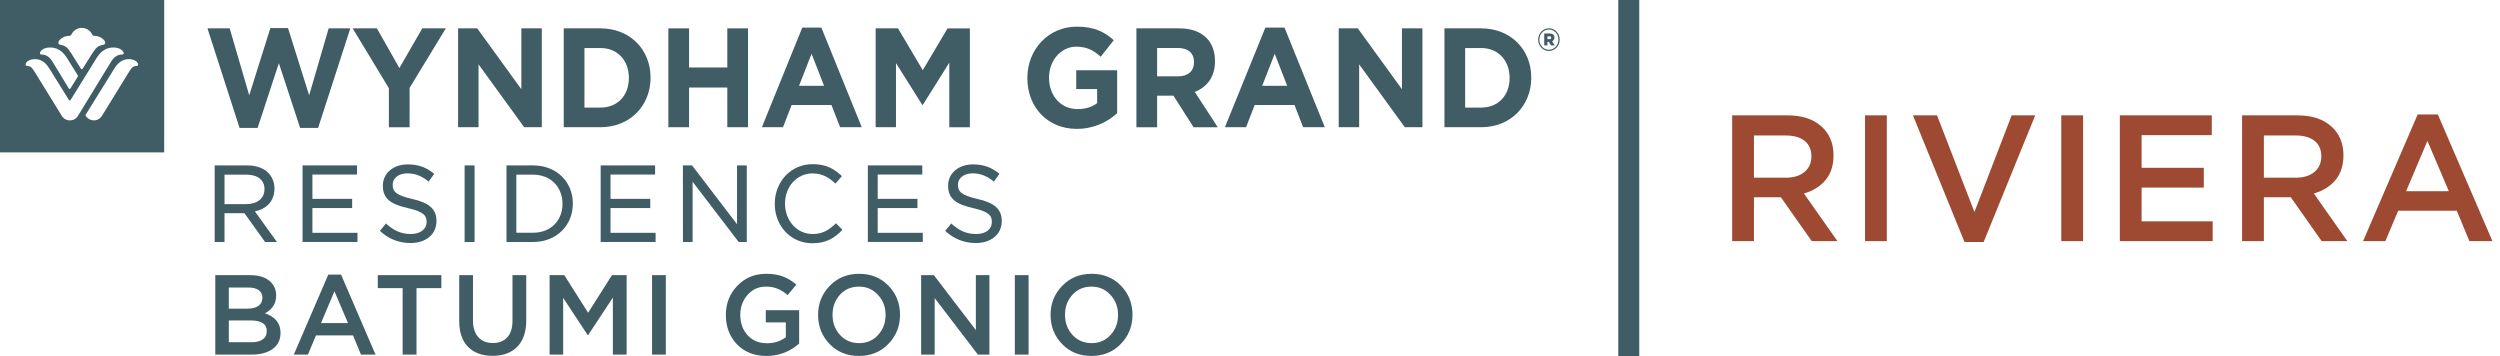 <?xml version="1.0" encoding="UTF-8"?>
<svg xmlns="http://www.w3.org/2000/svg" width="337" height="48" viewBox="0 0 337 48" fill="none">
  <g clip-path="url(#clip0_0_449)">
    <path d="M220.974 0H218.145V48.117H220.974V0Z" fill="#405D65"></path>
    <path d="M233.496 32.503V15.551H240.95C242.892 15.551 244.413 16.043 245.512 17.028C246.611 17.997 247.161 19.305 247.161 20.951C247.161 22.291 246.802 23.397 246.086 24.269C245.369 25.125 244.397 25.73 243.171 26.085L247.686 32.503H244.222L240.066 26.594H236.434V32.503H233.496ZM236.434 23.954H240.734C241.786 23.954 242.622 23.696 243.243 23.179C243.864 22.663 244.175 21.96 244.175 21.072C244.175 20.168 243.872 19.474 243.267 18.99C242.662 18.505 241.81 18.263 240.711 18.263H236.434V23.954ZM251.405 32.503V15.551H254.343V32.503H251.405ZM264.816 32.624L257.864 15.551H261.113L266.154 28.58L271.17 15.551H274.347L267.396 32.624H264.816ZM277.859 32.503V15.551H280.798V32.503H277.859ZM285.752 32.503V15.551H298.15V18.215H288.69V22.622H297.075V25.286H288.69V29.839H298.27V32.503H285.752ZM302.233 32.503V15.551H309.687C311.63 15.551 313.151 16.043 314.25 17.028C315.348 17.997 315.898 19.305 315.898 20.951C315.898 22.291 315.54 23.397 314.823 24.269C314.106 25.125 313.135 25.73 311.908 26.085L316.423 32.503H312.96L308.803 26.594H305.172V32.503H302.233ZM305.172 23.954H309.472C310.523 23.954 311.359 23.696 311.98 23.179C312.601 22.663 312.912 21.96 312.912 21.072C312.912 20.168 312.609 19.474 312.004 18.99C311.399 18.505 310.547 18.263 309.448 18.263H305.172V23.954ZM318.542 32.503L325.9 15.43H328.622L335.981 32.503H332.875L331.178 28.41H323.272L321.553 32.503H318.542ZM324.347 25.771H330.103L327.214 18.99L324.347 25.771Z" fill="#9E4A33"></path>
    <path d="M29.02 47.799V37.092H33.757C34.974 37.092 35.895 37.408 36.518 38.04C36.991 38.52 37.227 39.121 37.227 39.845C37.227 40.906 36.724 41.701 35.719 42.231C37.117 42.711 37.816 43.587 37.816 44.862C37.816 45.8 37.464 46.524 36.76 47.034C36.056 47.544 35.105 47.799 33.908 47.799H29.02ZM30.845 41.604H33.38C33.993 41.604 34.476 41.482 34.828 41.237C35.191 40.982 35.371 40.61 35.371 40.12C35.371 39.692 35.211 39.361 34.889 39.126C34.567 38.882 34.109 38.759 33.516 38.759H30.845V41.604ZM30.845 46.132H33.923C34.567 46.132 35.065 46.004 35.417 45.749C35.779 45.494 35.96 45.122 35.96 44.633C35.96 43.674 35.236 43.195 33.787 43.195H30.845V46.132ZM39.606 47.799L44.254 37.015H45.974L50.621 47.799H48.659L47.588 45.214H42.594L41.508 47.799H39.606ZM43.273 43.547H46.909L45.083 39.264L43.273 43.547ZM54.275 47.799V38.836H50.925V37.092H59.495V38.836H56.146V47.799H54.275ZM66.397 47.967C64.999 47.967 63.897 47.564 63.093 46.759C62.298 45.953 61.901 44.786 61.901 43.256V37.092H63.757V43.179C63.757 44.158 63.993 44.913 64.466 45.443C64.939 45.974 65.592 46.239 66.427 46.239C67.262 46.239 67.911 45.984 68.374 45.474C68.846 44.964 69.083 44.225 69.083 43.256V37.092H70.938V43.164C70.938 44.724 70.536 45.917 69.731 46.743C68.927 47.559 67.815 47.967 66.397 47.967ZM74.089 47.799V37.092H76.066L79.279 42.155L82.493 37.092H84.47V47.799H82.614V40.12L79.279 45.168H79.219L75.915 40.151V47.799H74.089ZM87.897 47.799V37.092H89.753V47.799H87.897ZM103.32 47.982C101.69 47.982 100.368 47.462 99.352 46.422C98.346 45.372 97.843 44.046 97.843 42.445C97.843 40.916 98.356 39.611 99.382 38.53C100.418 37.449 101.721 36.908 103.29 36.908C104.175 36.908 104.929 37.031 105.553 37.275C106.176 37.51 106.775 37.872 107.348 38.361L106.171 39.784C105.729 39.396 105.281 39.111 104.829 38.927C104.386 38.734 103.848 38.637 103.214 38.637C102.249 38.637 101.434 39.009 100.77 39.753C100.116 40.498 99.789 41.395 99.789 42.445C99.789 43.557 100.121 44.474 100.785 45.199C101.449 45.912 102.314 46.269 103.38 46.269C104.366 46.269 105.216 45.999 105.93 45.459V43.455H103.229V41.818H107.726V46.315C106.448 47.427 104.98 47.982 103.32 47.982ZM119.753 46.361C118.707 47.442 117.385 47.982 115.785 47.982C114.186 47.982 112.868 47.447 111.832 46.376C110.796 45.306 110.278 43.995 110.278 42.445C110.278 40.916 110.801 39.611 111.847 38.53C112.893 37.449 114.216 36.908 115.815 36.908C117.415 36.908 118.732 37.444 119.768 38.514C120.805 39.585 121.323 40.895 121.323 42.445C121.323 43.975 120.799 45.28 119.753 46.361ZM113.235 45.153C113.919 45.887 114.779 46.254 115.815 46.254C116.851 46.254 117.701 45.887 118.365 45.153C119.039 44.419 119.376 43.516 119.376 42.445C119.376 41.385 119.034 40.487 118.35 39.753C117.676 39.009 116.821 38.637 115.785 38.637C114.749 38.637 113.894 39.004 113.22 39.738C112.556 40.472 112.225 41.375 112.225 42.445C112.225 43.506 112.562 44.408 113.235 45.153ZM124.168 47.799V37.092H125.888L131.546 44.495V37.092H133.372V47.799H131.818L125.994 40.182V47.799H124.168ZM136.797 47.799V37.092H138.653V47.799H136.797ZM151.091 46.361C150.045 47.442 148.722 47.982 147.123 47.982C145.524 47.982 144.206 47.447 143.17 46.376C142.134 45.306 141.616 43.995 141.616 42.445C141.616 40.916 142.139 39.611 143.185 38.53C144.231 37.449 145.554 36.908 147.153 36.908C148.753 36.908 150.07 37.444 151.106 38.514C152.142 39.585 152.66 40.895 152.66 42.445C152.66 43.975 152.137 45.28 151.091 46.361ZM144.573 45.153C145.257 45.887 146.117 46.254 147.153 46.254C148.189 46.254 149.039 45.887 149.703 45.153C150.377 44.419 150.714 43.516 150.714 42.445C150.714 41.385 150.372 40.487 149.688 39.753C149.014 39.009 148.159 38.637 147.123 38.637C146.087 38.637 145.232 39.004 144.558 39.738C143.894 40.472 143.562 41.375 143.562 42.445C143.562 43.506 143.899 44.408 144.573 45.153Z" fill="#405D65"></path>
    <path d="M0 0V20.54H22.133V0H0ZM9.322 4.83C9.391 4.835 9.459 4.816 9.518 4.777C9.576 4.739 9.621 4.682 9.644 4.615C9.776 4.356 9.975 4.14 10.22 3.988C10.463 3.837 10.743 3.757 11.028 3.757C11.313 3.757 11.593 3.837 11.836 3.988C12.079 4.139 12.279 4.356 12.411 4.615C12.435 4.682 12.48 4.739 12.537 4.777C12.595 4.816 12.665 4.835 12.734 4.83C13.534 4.83 14.189 5.414 14.189 5.761C14.189 5.932 14.059 6.012 13.879 6.046C13.273 6.152 12.948 6.392 12.47 7.147C11.945 7.99 11.2 9.168 11.162 9.231C11.101 9.323 11.066 9.332 11.023 9.332C10.98 9.332 10.947 9.322 10.888 9.231C10.848 9.168 10.113 7.99 9.581 7.149C9.115 6.397 8.779 6.153 8.172 6.047C7.994 6.013 7.862 5.933 7.862 5.762C7.868 5.414 8.526 4.831 9.322 4.831V4.83ZM6.77 6.402C7.538 6.402 8.352 6.74 9.008 7.788C9.342 8.319 10.463 10.12 10.48 10.153C10.499 10.18 10.509 10.212 10.51 10.245C10.509 10.28 10.498 10.313 10.479 10.342C10.457 10.374 9.527 11.872 9.502 11.914C9.49 11.935 9.472 11.954 9.451 11.967C9.43 11.98 9.405 11.987 9.38 11.987C9.356 11.987 9.333 11.98 9.312 11.966C9.292 11.953 9.276 11.934 9.265 11.912C9.242 11.878 7.476 8.975 7.121 8.382C6.766 7.79 6.308 7.347 5.58 7.347C5.425 7.347 5.378 7.267 5.378 7.176C5.378 6.952 5.747 6.402 6.769 6.402H6.77ZM9.419 16.228C9.194 16.228 8.972 16.169 8.777 16.055C8.582 15.94 8.419 15.776 8.306 15.577C8.306 15.577 5.301 10.697 4.894 10.043C4.357 9.157 4.174 8.897 3.687 8.897C3.495 8.897 3.451 8.788 3.451 8.687C3.451 8.402 3.897 7.971 4.706 7.971C5.316 7.971 6.026 8.216 6.64 9.219C6.64 9.219 8.141 11.641 9.261 13.436C9.304 13.504 9.337 13.546 9.404 13.546C9.47 13.546 9.517 13.479 9.541 13.436C10.094 12.534 12.704 8.319 13.041 7.789C13.697 6.741 14.508 6.403 15.279 6.403C16.301 6.403 16.675 6.953 16.675 7.177C16.675 7.268 16.627 7.348 16.472 7.348C15.742 7.348 15.286 7.792 14.931 8.383C14.577 8.974 10.793 15.159 10.535 15.58C10.422 15.78 10.259 15.945 10.063 16.058C9.866 16.173 9.644 16.231 9.419 16.228ZM18.378 8.897C17.891 8.897 17.709 9.157 17.171 10.043C16.773 10.697 13.767 15.577 13.767 15.577C13.654 15.776 13.491 15.94 13.296 16.055C13.1 16.169 12.879 16.229 12.655 16.228C12.449 16.228 12.246 16.179 12.062 16.084C11.878 15.989 11.719 15.851 11.597 15.68C11.56 15.641 11.536 15.591 11.527 15.535C11.536 15.48 11.56 15.429 11.597 15.387C11.622 15.344 15.426 9.219 15.426 9.219C16.047 8.216 16.752 7.971 17.36 7.971C18.169 7.971 18.615 8.402 18.615 8.687C18.615 8.788 18.57 8.897 18.379 8.897H18.378Z" fill="#405D65"></path>
    <path d="M27.967 3.823H30.96L33.596 12.845L36.445 3.787H38.824L41.675 12.845L44.304 3.823H47.224L42.881 17.242H40.458L37.59 8.524L34.725 17.246H32.293L27.965 3.822L27.967 3.823Z" fill="#405D65"></path>
    <path d="M52.422 11.894L47.539 3.823H50.806L53.837 9.172L56.922 3.823H60.095L55.214 11.845V17.157H52.421V11.894H52.422Z" fill="#405D65"></path>
    <path d="M61.75 3.823H64.327L70.278 12.026V3.823H73.036V17.149H70.658L64.508 8.678V17.149H61.75V3.823Z" fill="#405D65"></path>
    <path d="M75.992 3.823H80.945C84.938 3.823 87.695 6.698 87.695 10.447V10.485C87.695 14.236 84.938 17.149 80.945 17.149H75.992V3.823ZM80.945 14.502C83.231 14.502 84.772 12.883 84.772 10.529V10.491C84.772 8.131 83.23 6.475 80.945 6.475H78.785V14.508L80.945 14.503V14.502Z" fill="#405D65"></path>
    <path d="M90.094 3.823H92.886V9.096H98.04V3.823H100.833V17.149H98.04V11.8H92.886V17.149H90.094V3.823Z" fill="#405D65"></path>
    <path d="M108.146 3.725H110.721L116.165 17.146H113.243L112.082 14.156H106.711L105.549 17.146H102.703L108.146 3.725ZM111.084 11.569L109.399 7.247L107.711 11.569H111.084Z" fill="#405D65"></path>
    <path d="M118.04 3.823H121.053L124.39 9.461L127.728 3.827H130.741V17.153H127.964V8.448L124.396 14.139H124.323L120.778 8.507V17.15H118.039V3.823H118.04Z" fill="#405D65"></path>
    <path d="M138.488 10.521V10.482C138.488 6.695 141.302 3.592 145.149 3.592C147.434 3.592 148.814 4.238 150.136 5.419L148.378 7.644C147.396 6.788 146.525 6.292 145.057 6.292C143.025 6.292 141.408 8.176 141.408 10.441V10.479C141.408 12.917 143.005 14.706 145.255 14.706C146.271 14.706 147.179 14.439 147.893 13.911V12.002H145.077V9.475H150.593V15.261C149.099 16.626 147.166 17.379 145.164 17.375C141.212 17.375 138.488 14.461 138.488 10.52V10.521Z" fill="#405D65"></path>
    <path d="M153.188 3.823H158.994C160.608 3.823 161.857 4.3 162.694 5.175C163.401 5.917 163.78 6.965 163.78 8.22V8.259C163.78 10.41 162.672 11.755 161.056 12.391L164.158 17.158H160.897L158.178 12.893H155.98V17.158H153.188V3.823H153.188ZM158.81 10.294C160.172 10.294 160.951 9.534 160.951 8.41V8.373C160.951 7.116 160.117 6.466 158.757 6.466H155.979V10.291L158.81 10.294Z" fill="#405D65"></path>
    <path d="M170.569 3.725H173.153L178.581 17.146H175.664L174.5 14.156H169.13L167.97 17.146H165.121L170.569 3.725ZM173.516 11.569L171.831 7.247L170.142 11.569H173.515H173.516Z" fill="#405D65"></path>
    <path d="M180.457 3.823H183.032L188.983 12.026V3.823H191.743V17.149H189.367L183.216 8.678V17.149H180.458V3.823H180.457Z" fill="#405D65"></path>
    <path d="M194.711 3.823H199.664C203.656 3.823 206.414 6.698 206.414 10.447V10.485C206.414 14.236 203.656 17.149 199.664 17.149H194.711V3.823ZM199.664 14.502C201.949 14.502 203.492 12.883 203.492 10.529V10.491C203.492 8.131 201.941 6.475 199.664 6.475H197.503V14.508L199.664 14.503V14.502Z" fill="#405D65"></path>
    <path d="M28.938 22.296H33.312C34.571 22.296 35.568 22.68 36.191 23.331C36.453 23.606 36.66 23.932 36.798 24.291C36.935 24.649 37.003 25.032 36.994 25.416V25.445C36.994 27.147 35.901 28.169 34.358 28.495L37.335 32.626H35.735L32.953 28.741H30.266V32.626H28.939V22.296H28.938ZM33.214 27.515C34.656 27.515 35.651 26.75 35.651 25.516V25.487C35.651 24.267 34.751 23.544 33.214 23.544H30.267V27.516L33.214 27.514V27.515Z" fill="#405D65"></path>
    <path d="M40.785 22.296H48.122V23.529H42.113V26.806H47.47V28.046H42.113V31.383H48.19V32.617H40.785V22.295V22.296Z" fill="#405D65"></path>
    <path d="M51.208 31.119L52.026 30.126C53.05 31.062 54.043 31.545 55.391 31.545C56.664 31.545 57.508 30.878 57.508 29.927V29.9C57.508 29.02 57.042 28.524 54.988 28.055C52.718 27.545 51.61 26.808 51.61 25.049V25.02C51.61 23.347 53.024 22.16 54.961 22.16C56.428 22.16 57.508 22.584 58.528 23.431L57.78 24.479C56.85 23.714 55.939 23.367 54.927 23.367C53.695 23.367 52.933 24.047 52.933 24.884V24.913C52.933 25.849 53.432 26.331 55.571 26.82C57.786 27.33 58.837 28.139 58.837 29.769V29.796C58.837 31.611 57.385 32.759 55.348 32.759C53.814 32.778 52.33 32.189 51.207 31.117L51.208 31.119Z" fill="#405D65"></path>
    <path d="M62.629 22.296H63.971V32.626H62.629V22.296Z" fill="#405D65"></path>
    <path d="M68.273 22.296H71.862C75.033 22.296 77.22 24.521 77.22 27.43V27.458C77.22 30.366 75.033 32.621 71.862 32.621H68.273V22.296ZM69.601 23.544V31.373H71.862C74.271 31.373 75.823 29.7 75.823 27.487V27.458C75.823 25.261 74.272 23.544 71.862 23.544H69.601Z" fill="#405D65"></path>
    <path d="M80.969 22.296H88.306V23.529H82.298V26.806H87.655V28.046H82.298V31.383H88.375V32.617H80.969V22.295V22.296Z" fill="#405D65"></path>
    <path d="M92.056 22.296H93.287L99.352 30.224V22.296H100.665V32.626H99.579L93.364 24.499V32.626H92.062L92.055 22.296H92.056Z" fill="#405D65"></path>
    <path d="M104.438 27.487V27.458C104.438 24.537 106.571 22.127 109.556 22.127C111.397 22.127 112.491 22.793 113.489 23.743L112.617 24.75C111.771 23.941 110.844 23.375 109.543 23.375C107.412 23.375 105.82 25.162 105.82 27.431V27.459C105.82 29.729 107.412 31.545 109.543 31.545C110.886 31.545 111.758 31.006 112.686 30.097L113.559 30.977C112.506 32.09 111.358 32.792 109.503 32.792C106.589 32.792 104.439 30.453 104.439 27.488L104.438 27.487Z" fill="#405D65"></path>
    <path d="M116.984 22.296H124.321V23.529H118.314V26.806H123.672V28.046H118.314V31.383H124.392V32.617H116.985V22.295L116.984 22.296Z" fill="#405D65"></path>
    <path d="M208.869 5.28C209.021 5.28 209.103 5.201 209.103 5.089C209.103 4.967 209.021 4.896 208.869 4.896H208.594V5.28H208.869ZM208.161 4.511H208.895C209.27 4.511 209.537 4.679 209.537 5.054C209.537 5.308 209.411 5.483 209.219 5.561L209.587 6.122H209.085L208.778 5.641H208.595V6.122H208.162V4.511H208.161ZM210.078 5.343V5.333C210.078 4.591 209.529 3.978 208.794 3.978C208.059 3.978 207.511 4.599 207.511 5.343V5.351C207.511 6.094 208.059 6.707 208.794 6.707C209.528 6.707 210.078 6.086 210.078 5.343ZM207.344 5.351V5.343C207.344 4.511 207.988 3.812 208.795 3.812C209.602 3.812 210.246 4.502 210.246 5.333V5.343C210.246 6.174 209.603 6.872 208.795 6.872C207.987 6.872 207.344 6.182 207.344 5.35" fill="#405D65"></path>
    <path d="M127.41 31.119L128.228 30.126C129.257 31.068 130.249 31.545 131.584 31.545C132.919 31.545 133.703 30.878 133.703 29.927V29.9C133.703 29.02 133.237 28.524 131.184 28.055C128.913 27.545 127.806 26.808 127.806 25.049V25.02C127.806 23.347 129.217 22.16 131.156 22.16C132.623 22.16 133.703 22.584 134.724 23.431L133.975 24.479C133.045 23.714 132.135 23.367 131.124 23.367C129.883 23.367 129.131 24.047 129.131 24.884V24.913C129.131 25.849 129.629 26.331 131.769 26.82C133.984 27.33 135.036 28.139 135.036 29.769V29.796C135.036 31.611 133.581 32.759 131.548 32.759C130.015 32.778 128.532 32.189 127.41 31.117V31.119Z" fill="#405D65"></path>
  </g>
  <defs>
    <clipPath id="clip0_0_449">
      <rect width="336.649" height="48" fill="white"></rect>
    </clipPath>
  </defs>
</svg>
